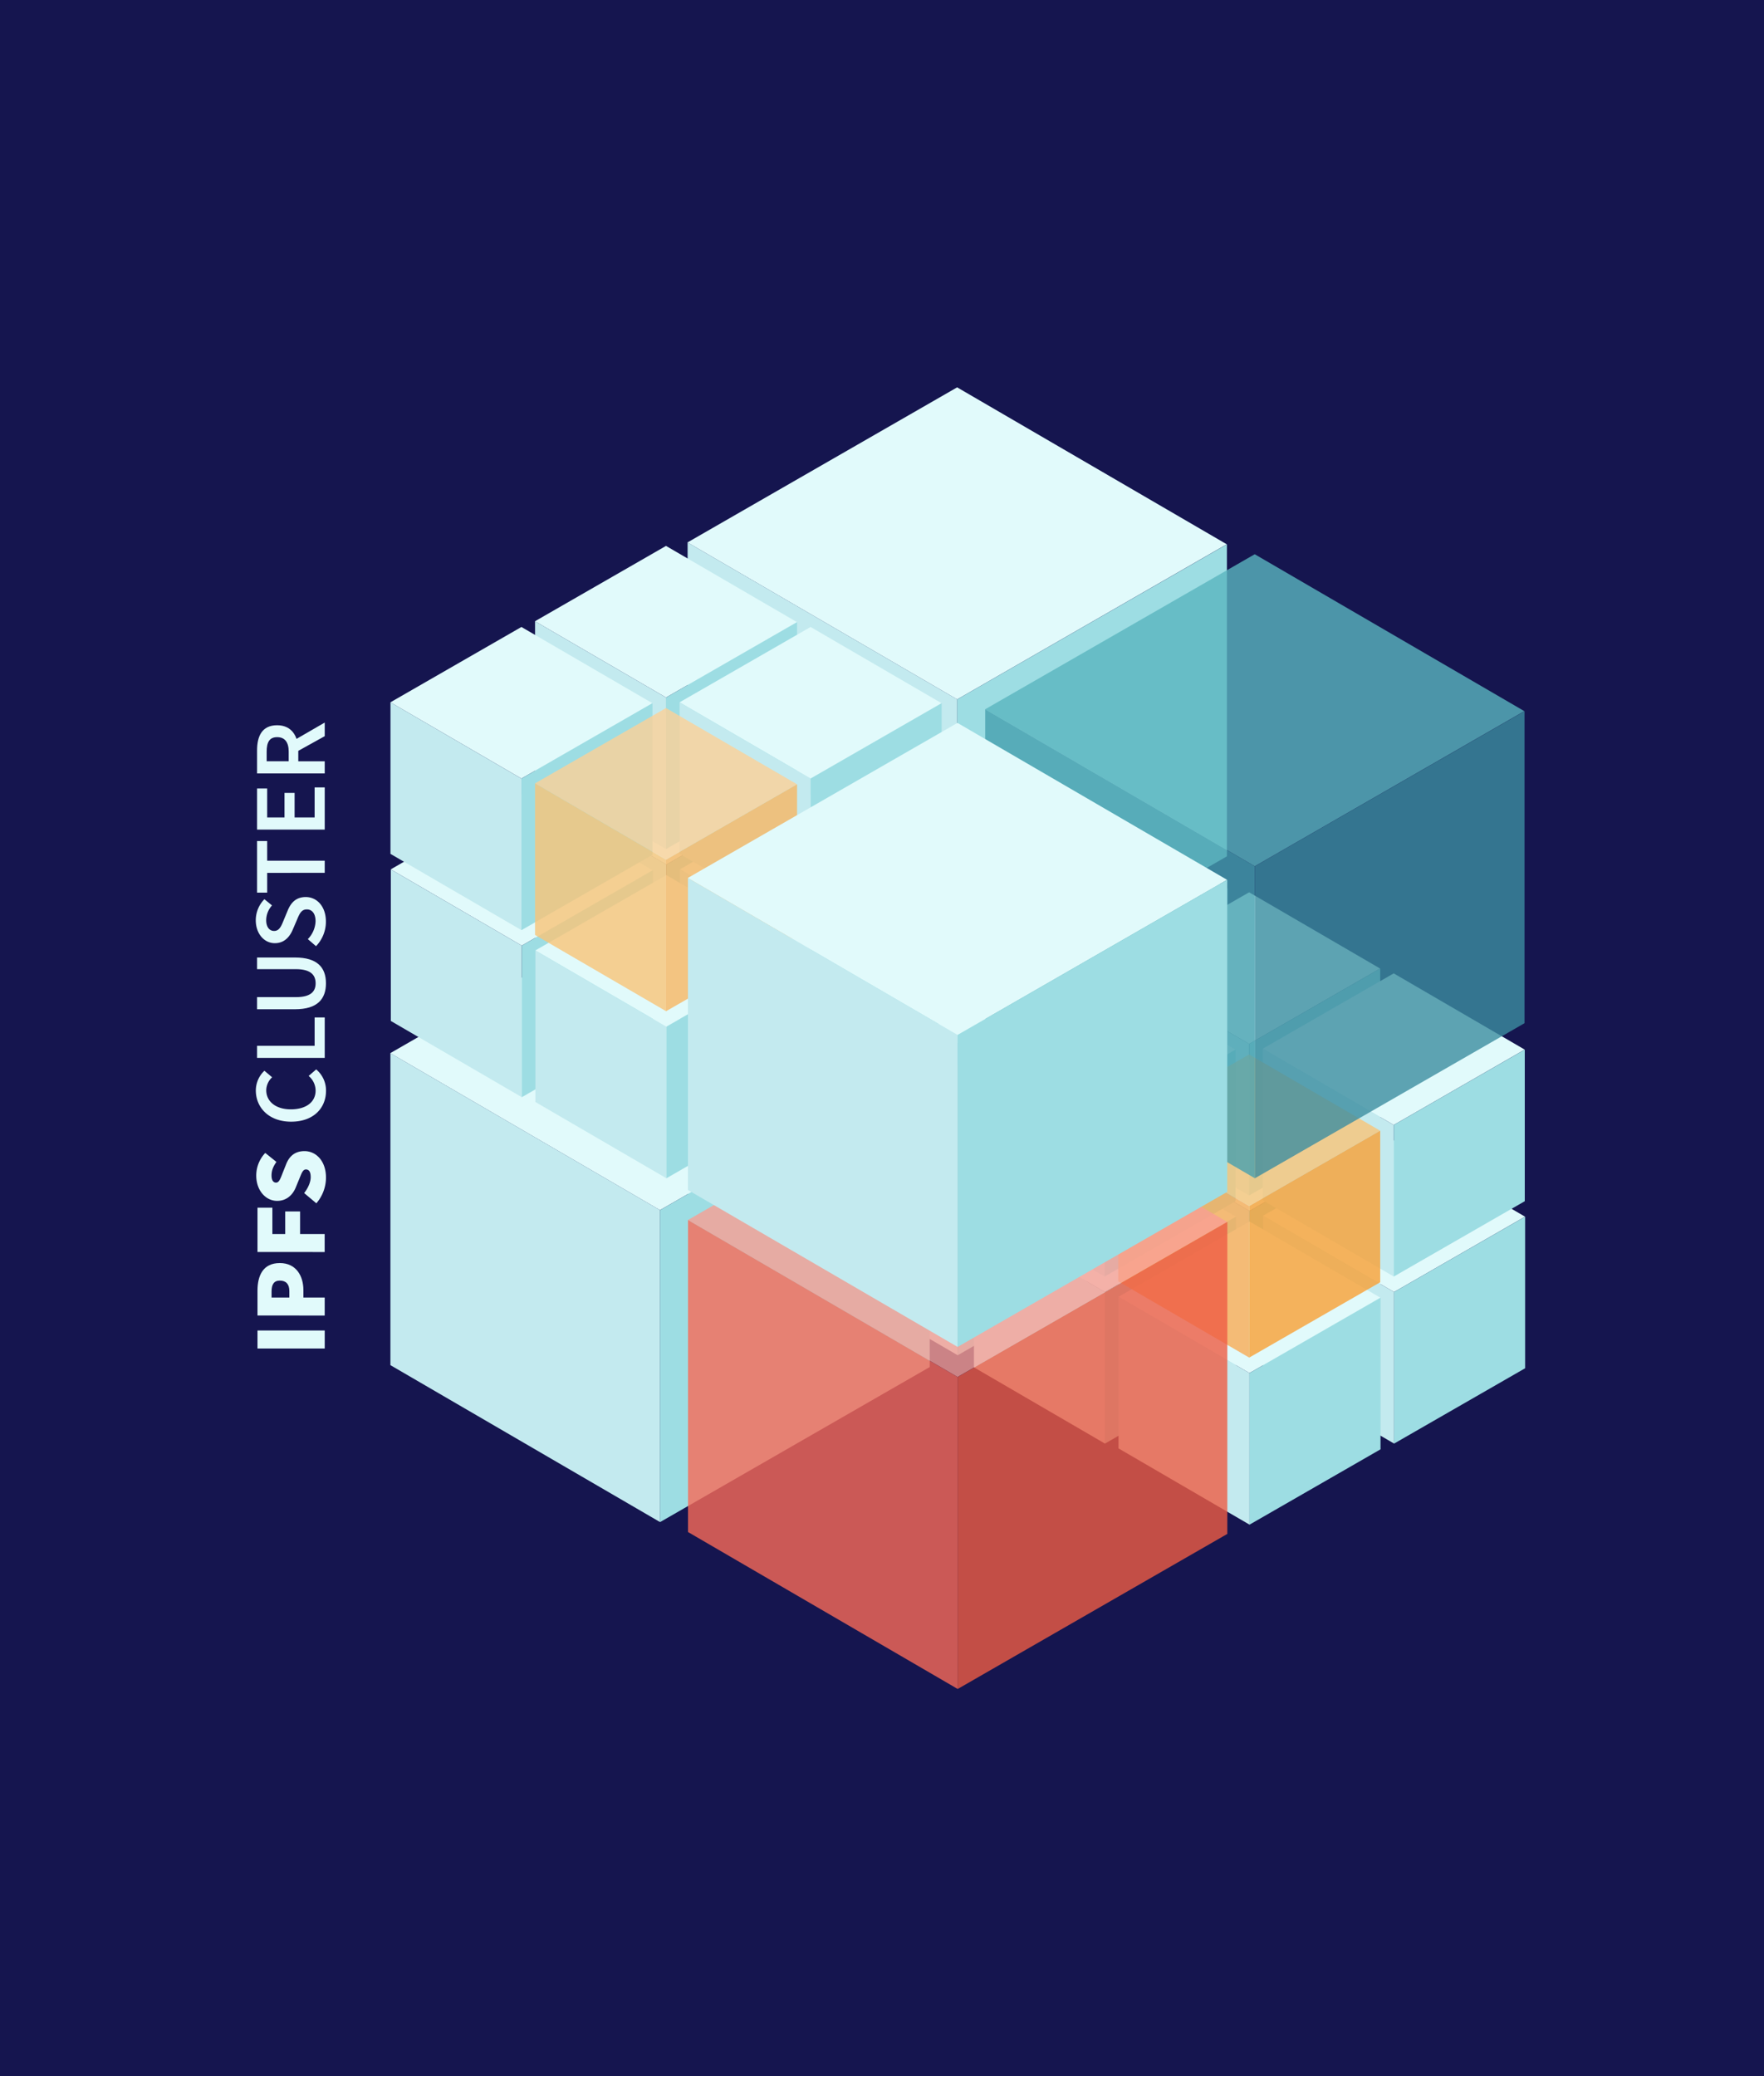 <svg xmlns="http://www.w3.org/2000/svg" viewBox="0 0 1077.32 1268"><defs><style>.cls-1{fill:#15154f;}.cls-2{fill:#e1fafb;}.cls-3{fill:#c3eaef;}.cls-4{fill:#9ddde3;}.cls-5{opacity:0.8;}.cls-6{fill:#fcd197;}.cls-7{fill:#f9c478;}.cls-8{fill:#f7b763;}.cls-9{fill:#f9ab55;}.cls-10{fill:#f9a035;}.cls-11{fill:#f99f93;}.cls-12{fill:#f96a58;}.cls-13{fill:#ef5c43;}.cls-14{fill:#5ab5bf;}.cls-15{fill:#46a0af;}.cls-16{fill:#3c8da0;}</style></defs><title>Obszar roboczy 10</title><g id="Warstwa_4" data-name="Warstwa 4"><rect class="cls-1" x="-15.55" y="-14.17" width="1108.41" height="1296.35"/><polygon class="cls-2" points="584.81 637.1 584.81 637.09 584.82 637.1 586.21 636.3 749.46 542.37 584.8 446.55 584.8 446.55 584.8 446.55 584.79 446.55 584.79 446.55 420.11 541.25 584.79 637.08 584.81 637.1"/><polygon class="cls-3" points="584.89 827.63 584.89 827.63 584.89 827.63 584.89 637.11 584.89 637.11 420.19 541.26 420.19 541.26 420.19 541.26 420.19 731.78 420.27 731.83 584.89 827.63"/><polygon class="cls-4" points="749.55 542.37 584.87 637.07 584.85 637.09 584.85 827.61 584.88 827.63 584.88 827.63 584.89 827.63 749.56 732.93 749.56 732.93 749.56 732.91 749.56 542.37 749.55 542.38 749.55 542.37"/><polygon class="cls-2" points="403.05 739 403.06 739 403.06 739 404.45 738.21 567.7 644.27 403.04 548.45 403.04 548.45 403.04 548.45 403.03 548.45 403.03 548.45 238.35 643.15 403.03 738.99 403.05 739"/><polygon class="cls-3" points="403.13 929.53 403.13 929.53 403.14 929.53 403.14 739.01 403.14 739.01 238.44 643.16 238.44 643.16 238.43 643.16 238.43 833.68 238.51 833.73 403.13 929.53"/><polygon class="cls-4" points="567.79 644.28 403.11 738.98 403.09 738.99 403.09 929.51 403.13 929.53 403.13 929.53 403.13 929.53 567.8 834.84 567.8 834.84 567.8 834.82 567.8 644.28 567.79 644.28 567.79 644.28"/><polygon class="cls-2" points="584.56 427.11 584.56 427.11 584.57 427.11 585.95 426.32 749.2 332.38 584.55 236.56 584.54 236.56 584.54 236.56 584.54 236.56 584.54 236.56 419.86 331.26 584.54 427.1 584.56 427.11"/><polygon class="cls-3" points="584.63 617.64 584.63 617.64 584.64 617.64 584.64 427.12 584.64 427.12 419.94 331.27 419.94 331.27 419.94 331.27 419.94 521.79 420.01 521.84 584.63 617.64"/><polygon class="cls-4" points="749.3 332.39 584.62 427.09 584.6 427.1 584.6 617.62 584.63 617.64 584.63 617.64 584.64 617.64 749.31 522.95 749.31 522.95 749.31 522.93 749.31 332.39 749.3 332.39 749.3 332.39"/><polygon class="cls-2" points="406.95 527.97 406.95 527.97 406.96 527.97 407.63 527.58 486.94 481.95 406.95 435.39 406.95 435.4 406.95 435.4 406.94 435.39 406.94 435.39 326.94 481.4 406.94 527.96 406.95 527.97"/><polygon class="cls-3" points="406.99 620.53 406.99 620.53 406.99 620.53 406.99 527.97 406.99 527.97 326.98 481.41 326.98 481.41 326.98 481.41 326.98 573.97 327.01 573.99 406.99 620.53"/><polygon class="cls-4" points="486.99 481.95 406.98 527.96 406.97 527.97 406.97 620.52 406.99 620.53 406.99 620.53 406.99 620.53 486.99 574.53 486.99 574.53 486.99 574.52 486.99 481.95 486.99 481.95 486.99 481.95"/><polygon class="cls-2" points="495.25 577.48 495.26 577.48 495.26 577.48 495.93 577.09 575.24 531.46 495.25 484.9 495.25 484.9 495.25 484.9 495.25 484.9 495.25 484.9 415.24 530.91 495.25 577.47 495.25 577.48"/><polygon class="cls-3" points="495.29 670.04 495.29 670.04 495.3 670.04 495.3 577.48 495.3 577.48 415.28 530.92 415.28 530.92 415.28 530.92 415.28 623.48 415.32 623.5 495.29 670.04"/><polygon class="cls-4" points="575.29 531.46 495.28 577.47 495.27 577.47 495.27 670.03 495.29 670.04 495.29 670.04 495.29 670.04 575.29 624.04 575.29 624.04 575.29 624.02 575.29 531.46 575.29 531.46 575.29 531.46"/><polygon class="cls-2" points="318.65 577.48 318.65 577.48 318.66 577.48 319.33 577.09 398.64 531.46 318.65 484.9 318.64 484.9 318.64 484.9 318.64 484.9 318.64 484.9 238.64 530.91 318.64 577.47 318.65 577.48"/><polygon class="cls-3" points="318.69 670.04 318.69 670.04 318.69 670.04 318.69 577.48 318.69 577.48 238.68 530.92 238.68 530.92 238.68 530.92 238.68 623.48 238.71 623.5 318.69 670.04"/><polygon class="cls-4" points="398.69 531.46 318.68 577.47 318.67 577.47 318.67 670.03 318.69 670.04 318.69 670.04 318.69 670.04 398.69 624.04 398.69 624.04 398.69 624.02 398.69 531.46 398.69 531.46 398.69 531.46"/><polygon class="cls-2" points="406.95 626.98 406.95 626.98 406.96 626.99 407.63 626.6 486.94 580.96 406.95 534.41 406.95 534.41 406.95 534.41 406.94 534.41 406.94 534.41 326.94 580.42 406.94 626.98 406.95 626.98"/><polygon class="cls-3" points="406.99 719.55 406.99 719.55 406.99 719.55 406.99 626.99 406.99 626.99 326.98 580.42 326.98 580.42 326.98 580.42 326.98 672.98 327.01 673 406.99 719.55"/><polygon class="cls-4" points="486.99 580.97 406.98 626.97 406.97 626.98 406.97 719.54 406.99 719.55 406.99 719.55 406.99 719.55 486.99 673.54 486.99 673.54 486.99 673.53 486.99 580.97 486.99 580.97 486.99 580.97"/><polygon class="cls-2" points="406.75 425.95 406.75 425.95 406.75 425.95 407.43 425.57 486.74 379.93 406.74 333.38 406.74 333.38 406.74 333.38 406.74 333.38 406.74 333.38 326.73 379.39 406.74 425.95 406.75 425.95"/><polygon class="cls-3" points="406.79 518.52 406.79 518.52 406.79 518.52 406.79 425.96 406.79 425.96 326.77 379.39 326.77 379.39 326.77 379.39 326.77 471.95 326.81 471.98 406.79 518.52"/><polygon class="cls-4" points="486.78 379.94 406.78 425.94 406.77 425.95 406.77 518.51 406.78 518.52 406.78 518.52 406.79 518.52 486.79 472.51 486.79 472.51 486.79 472.5 486.79 379.94 486.78 379.94 486.78 379.94"/><polygon class="cls-2" points="495.05 475.46 495.05 475.46 495.05 475.46 495.73 475.07 575.04 429.44 495.04 382.89 495.04 382.89 495.04 382.89 495.04 382.89 495.04 382.89 415.03 428.9 495.04 475.45 495.05 475.46"/><polygon class="cls-3" points="495.09 568.03 495.09 568.02 495.09 568.03 495.09 475.47 495.09 475.47 415.07 428.9 415.07 428.9 415.07 428.9 415.07 521.46 415.11 521.48 495.09 568.03"/><polygon class="cls-4" points="575.08 429.44 495.08 475.45 495.07 475.46 495.07 568.02 495.08 568.02 495.08 568.02 495.09 568.03 575.09 522.02 575.09 522.02 575.09 522.01 575.09 429.44 575.08 429.45 575.08 429.44"/><polygon class="cls-2" points="318.45 475.46 318.45 475.46 318.45 475.46 319.12 475.07 398.43 429.44 318.44 382.89 318.44 382.89 318.44 382.89 318.44 382.89 318.44 382.89 238.43 428.9 318.44 475.45 318.45 475.46"/><polygon class="cls-3" points="318.48 568.03 318.48 568.02 318.49 568.03 318.49 475.47 318.49 475.47 238.47 428.9 238.47 428.9 238.47 428.9 238.47 521.46 238.51 521.48 318.48 568.03"/><polygon class="cls-4" points="398.48 429.44 318.47 475.45 318.46 475.46 318.46 568.02 318.48 568.02 318.48 568.02 318.48 568.03 398.48 522.02 398.48 522.02 398.48 522.01 398.48 429.44 398.48 429.45 398.48 429.44"/><g class="cls-5"><polygon class="cls-6" points="406.75 524.97 406.75 524.97 406.75 524.97 407.43 524.58 486.74 478.95 406.74 432.4 406.74 432.4 406.74 432.4 406.74 432.4 406.74 432.4 326.73 478.4 406.74 524.96 406.75 524.97"/><polygon class="cls-7" points="406.79 617.53 406.79 617.53 406.79 617.53 406.79 524.98 406.79 524.98 326.77 478.41 326.77 478.41 326.77 478.41 326.77 570.97 326.81 570.99 406.79 617.53"/><polygon class="cls-8" points="486.78 478.95 406.78 524.96 406.77 524.97 406.77 617.52 406.78 617.53 406.78 617.53 406.79 617.53 486.79 571.53 486.79 571.53 486.79 571.52 486.79 478.95 486.78 478.95 486.78 478.95"/></g><polygon class="cls-2" points="763.09 739.51 763.09 739.51 763.09 739.51 763.76 739.12 843.07 693.49 763.08 646.93 763.08 646.94 763.08 646.94 763.08 646.93 763.08 646.93 683.07 692.94 763.08 739.5 763.09 739.51"/><polygon class="cls-3" points="763.12 832.07 763.12 832.07 763.13 832.07 763.13 739.51 763.13 739.51 683.11 692.95 683.11 692.95 683.11 692.95 683.11 785.51 683.15 785.53 763.12 832.07"/><polygon class="cls-4" points="843.12 693.49 763.11 739.5 763.11 739.5 763.11 832.06 763.12 832.07 763.12 832.07 763.12 832.07 843.12 786.07 843.12 786.07 843.12 786.06 843.12 693.49 843.12 693.49 843.12 693.49"/><polygon class="cls-2" points="851.39 789.02 851.39 789.01 851.39 789.02 852.07 788.63 931.38 743 851.38 696.44 851.38 696.44 851.38 696.44 851.38 696.44 851.38 696.44 771.37 742.45 851.38 789.01 851.39 789.02"/><polygon class="cls-3" points="851.42 881.58 851.42 881.58 851.43 881.58 851.43 789.02 851.43 789.02 771.41 742.46 771.41 742.46 771.41 742.46 771.41 835.01 771.45 835.04 851.42 881.58"/><polygon class="cls-4" points="931.42 743 851.42 789 851.41 789.01 851.41 881.57 851.42 881.58 851.42 881.58 851.42 881.58 931.43 835.58 931.43 835.58 931.43 835.57 931.43 743 931.42 743 931.42 743"/><polygon class="cls-2" points="674.78 789.02 674.78 789.01 674.79 789.02 675.46 788.63 754.77 743 674.78 696.44 674.78 696.44 674.78 696.44 674.77 696.44 674.77 696.44 594.77 742.45 674.77 789.01 674.78 789.02"/><polygon class="cls-3" points="674.82 881.58 674.82 881.58 674.83 881.58 674.83 789.02 674.83 789.02 594.81 742.46 594.81 742.46 594.81 742.46 594.81 835.01 594.85 835.04 674.82 881.58"/><polygon class="cls-4" points="754.82 743 674.81 789 674.8 789.01 674.8 881.57 674.82 881.58 674.82 881.58 674.82 881.58 754.82 835.58 754.82 835.58 754.82 835.57 754.82 743 754.82 743 754.82 743"/><polygon class="cls-2" points="763.09 838.52 763.09 838.52 763.09 838.52 763.76 838.14 843.07 792.5 763.08 745.95 763.08 745.95 763.08 745.95 763.08 745.95 763.08 745.95 683.07 791.96 763.08 838.52 763.09 838.52"/><polygon class="cls-3" points="763.12 931.09 763.12 931.09 763.13 931.09 763.13 838.53 763.13 838.53 683.11 791.96 683.11 791.96 683.11 791.96 683.11 884.52 683.15 884.54 763.12 931.09"/><polygon class="cls-4" points="843.12 792.5 763.11 838.51 763.11 838.52 763.11 931.08 763.12 931.09 763.12 931.09 763.12 931.09 843.12 885.08 843.12 885.08 843.12 885.07 843.12 792.51 843.12 792.51 843.12 792.5"/><polygon class="cls-2" points="762.88 637.49 762.88 637.49 762.88 637.49 763.56 637.11 842.87 591.47 762.87 544.92 762.87 544.92 762.87 544.92 762.87 544.92 762.87 544.92 682.86 590.93 762.87 637.49 762.88 637.49"/><polygon class="cls-3" points="762.92 730.06 762.92 730.06 762.92 730.06 762.92 637.5 762.92 637.5 682.9 590.93 682.9 590.93 682.9 590.93 682.9 683.49 682.94 683.51 762.92 730.06"/><polygon class="cls-4" points="842.91 591.47 762.91 637.48 762.9 637.49 762.9 730.05 762.91 730.06 762.92 730.06 762.92 730.06 842.92 684.05 842.92 684.05 842.92 684.04 842.92 591.48 842.91 591.48 842.91 591.47"/><polygon class="cls-2" points="851.18 687 851.18 687 851.18 687 851.86 686.62 931.17 640.98 851.17 594.43 851.17 594.43 851.17 594.43 851.17 594.43 851.17 594.43 771.17 640.44 851.17 687 851.18 687"/><polygon class="cls-3" points="851.22 779.57 851.22 779.56 851.22 779.57 851.22 687.01 851.22 687.01 771.21 640.44 771.21 640.44 771.2 640.44 771.2 733 771.24 733.02 851.22 779.57"/><polygon class="cls-4" points="931.22 640.98 851.21 686.99 851.2 687 851.2 779.56 851.22 779.57 851.22 779.57 851.22 779.57 931.22 733.56 931.22 733.56 931.22 733.55 931.22 640.98 931.22 640.99 931.22 640.98"/><polygon class="cls-2" points="674.58 687 674.58 687 674.58 687 675.26 686.62 754.57 640.98 674.57 594.43 674.57 594.43 674.57 594.43 674.57 594.43 674.57 594.43 594.56 640.44 674.57 687 674.58 687"/><polygon class="cls-3" points="674.62 779.57 674.62 779.56 674.62 779.57 674.62 687.01 674.62 687.01 594.6 640.44 594.6 640.44 594.6 640.44 594.6 733 594.64 733.02 674.62 779.57"/><polygon class="cls-4" points="754.61 640.98 674.61 686.99 674.6 687 674.6 779.56 674.61 779.57 674.61 779.57 674.62 779.57 754.62 733.56 754.62 733.56 754.62 733.55 754.62 640.98 754.61 640.99 754.61 640.98"/><g class="cls-5"><polygon class="cls-7" points="762.88 736.51 762.88 736.51 762.88 736.51 763.56 736.12 842.87 690.49 762.87 643.94 762.87 643.94 762.87 643.94 762.87 643.94 762.87 643.94 682.86 689.94 762.87 736.5 762.88 736.51"/><polygon class="cls-9" points="762.92 829.07 762.92 829.07 762.92 829.07 762.92 736.51 762.92 736.51 682.9 689.95 682.9 689.95 682.9 689.95 682.9 782.51 682.94 782.53 762.92 829.07"/><polygon class="cls-10" points="842.91 690.49 762.91 736.5 762.9 736.5 762.9 829.06 762.91 829.07 762.92 829.07 762.92 829.07 842.92 783.07 842.92 783.07 842.92 783.06 842.92 690.49 842.91 690.49 842.91 690.49"/></g><g class="cls-5"><polygon class="cls-11" points="584.81 840.91 584.81 840.9 584.82 840.91 586.21 840.11 749.46 746.18 584.8 650.36 584.8 650.36 584.8 650.36 584.79 650.36 584.79 650.36 420.11 745.06 584.79 840.89 584.81 840.91"/><polygon class="cls-12" points="584.89 1031.44 584.89 1031.44 584.89 1031.44 584.89 840.92 584.89 840.92 420.19 745.07 420.19 745.07 420.19 745.07 420.19 935.59 420.27 935.64 584.89 1031.44"/><polygon class="cls-13" points="749.55 746.18 584.87 840.88 584.85 840.9 584.85 1031.42 584.88 1031.44 584.88 1031.44 584.89 1031.44 749.56 936.74 749.56 936.75 749.56 936.72 749.56 746.18 749.55 746.19 749.55 746.18"/></g><g class="cls-5"><polygon class="cls-14" points="766.32 529.02 766.32 529.01 766.33 529.02 767.71 528.22 930.96 434.29 766.3 338.47 766.3 338.47 766.3 338.47 766.3 338.47 766.29 338.47 601.62 433.17 766.29 529 766.32 529.02"/><polygon class="cls-15" points="766.39 719.55 766.39 719.54 766.4 719.55 766.4 529.03 766.4 529.03 601.7 433.18 601.7 433.18 601.69 433.18 601.69 623.7 601.77 623.75 766.39 719.55"/><polygon class="cls-16" points="931.06 434.29 766.38 528.99 766.36 529.01 766.36 719.53 766.39 719.55 766.39 719.55 766.39 719.55 931.07 624.85 931.07 624.85 931.07 624.83 931.07 434.29 931.06 434.3 931.06 434.29"/></g><polygon class="cls-2" points="584.76 632.02 584.76 632.02 584.77 632.02 586.15 631.22 749.4 537.29 584.75 441.47 584.75 441.47 584.75 441.47 584.74 441.47 584.74 441.47 420.06 536.17 584.74 632.01 584.76 632.02"/><polygon class="cls-3" points="584.84 822.55 584.84 822.55 584.84 822.55 584.84 632.03 584.84 632.03 420.14 536.18 420.14 536.18 420.14 536.18 420.14 726.7 420.21 726.75 584.84 822.55"/><polygon class="cls-4" points="749.5 537.29 584.82 632 584.8 632.01 584.8 822.53 584.83 822.55 584.83 822.55 584.84 822.55 749.51 727.86 749.51 727.86 749.51 727.83 749.51 537.3 749.5 537.3 749.5 537.29"/><path class="cls-2" d="M157.26,823.52v-11h41.06v11Z"/><path class="cls-2" d="M157.26,803.36V788.18c0-9.06,3.28-16.84,13.64-16.84,10,0,14.4,7.91,14.4,16.58v4.47h13v11Zm19.45-14.93c0-4.34-2.14-6.38-5.81-6.38s-5.05,2.43-5.05,6.64v3.7h10.86Z"/><path class="cls-2" d="M157.26,764.57V737.52h9.09V753.6h7.84V739.82h9.09V753.6h15v11Z"/><path class="cls-2" d="M193.2,734.84l-7.45-6.25c2.33-2.94,4-6.64,4-9.7,0-3.32-1.08-4.72-2.91-4.72s-2.59,2.1-4,5.61L180.69,725c-1.77,4.47-5.49,8.36-11.43,8.36-7,0-12.76-6.38-12.76-15.44A20.07,20.07,0,0,1,162,704.09l6.83,5.49c-2,2.8-3,5.23-3,8.29,0,2.68.94,4.34,2.78,4.34s2.65-2.36,4.1-6.13l2-5c2-5.16,5.56-8.1,11.25-8.1,6.94,0,13.13,5.87,13.13,16.21A24.15,24.15,0,0,1,193.2,734.84Z"/><path class="cls-2" d="M177.8,685c-13.52,0-21.56-8.55-21.56-19.11a16.65,16.65,0,0,1,5.24-12l4.72,4a10.94,10.94,0,0,0-3.59,7.91c0,6.78,5.69,11.66,15,11.66,9.43,0,15.14-4.49,15.14-11.48a11.81,11.81,0,0,0-4.25-8.91l4.6-4a16.74,16.74,0,0,1,6,13.15C199.07,676.7,191.47,685,177.8,685Z"/><path class="cls-2" d="M157,646.05v-7.4h35.15V621.33h6.17v24.72Z"/><path class="cls-2" d="M180.2,616.34H157v-7.41h23.76c9,0,12-3.39,12-8.44s-3-8.63-12-8.63H157v-7.12h23.2c13.57,0,18.87,6.08,18.87,15.75S193.77,616.34,180.2,616.34Z"/><path class="cls-2" d="M193,577.82l-5-4.31a16.44,16.44,0,0,0,4.72-10.87c0-4.7-2.11-7.27-5.33-7.27-3.4,0-4.49,2.69-6.08,6.48l-2.45,5.7c-1.7,4.11-4.92,8.44-11,8.44-6.58,0-11.65-5.87-11.65-14a18.37,18.37,0,0,1,5.27-12.86l4.65,3.8a13.52,13.52,0,0,0-3.55,9.06c0,3.95,1.83,6.53,4.85,6.53,3.25,0,4.45-3.18,5.85-6.64l2.34-5.62c2-5,5.16-8.44,11.14-8.44,6.7,0,12.28,5.62,12.28,15A21.56,21.56,0,0,1,193,577.82Z"/><path class="cls-2" d="M163.17,533.06v12.05H157V513.62h6.17v12h35.15v7.4Z"/><path class="cls-2" d="M157,506.62V481.51h6.17v17.71h10.59v-15h6.16v15h12.23V480.87h6.17v25.75Z"/><path class="cls-2" d="M157,472.32V458.26c0-8.68,3-15.36,12.26-15.36,8.88,0,12.91,6.68,12.91,15.36v6.66h16.15v7.4ZM176.31,459c0-5.72-2.35-8.83-7.05-8.83s-6.4,3.11-6.4,8.83v5.89h13.45Zm3.9.62-4.37-5.36,22.48-13v8.31Z"/></g></svg>